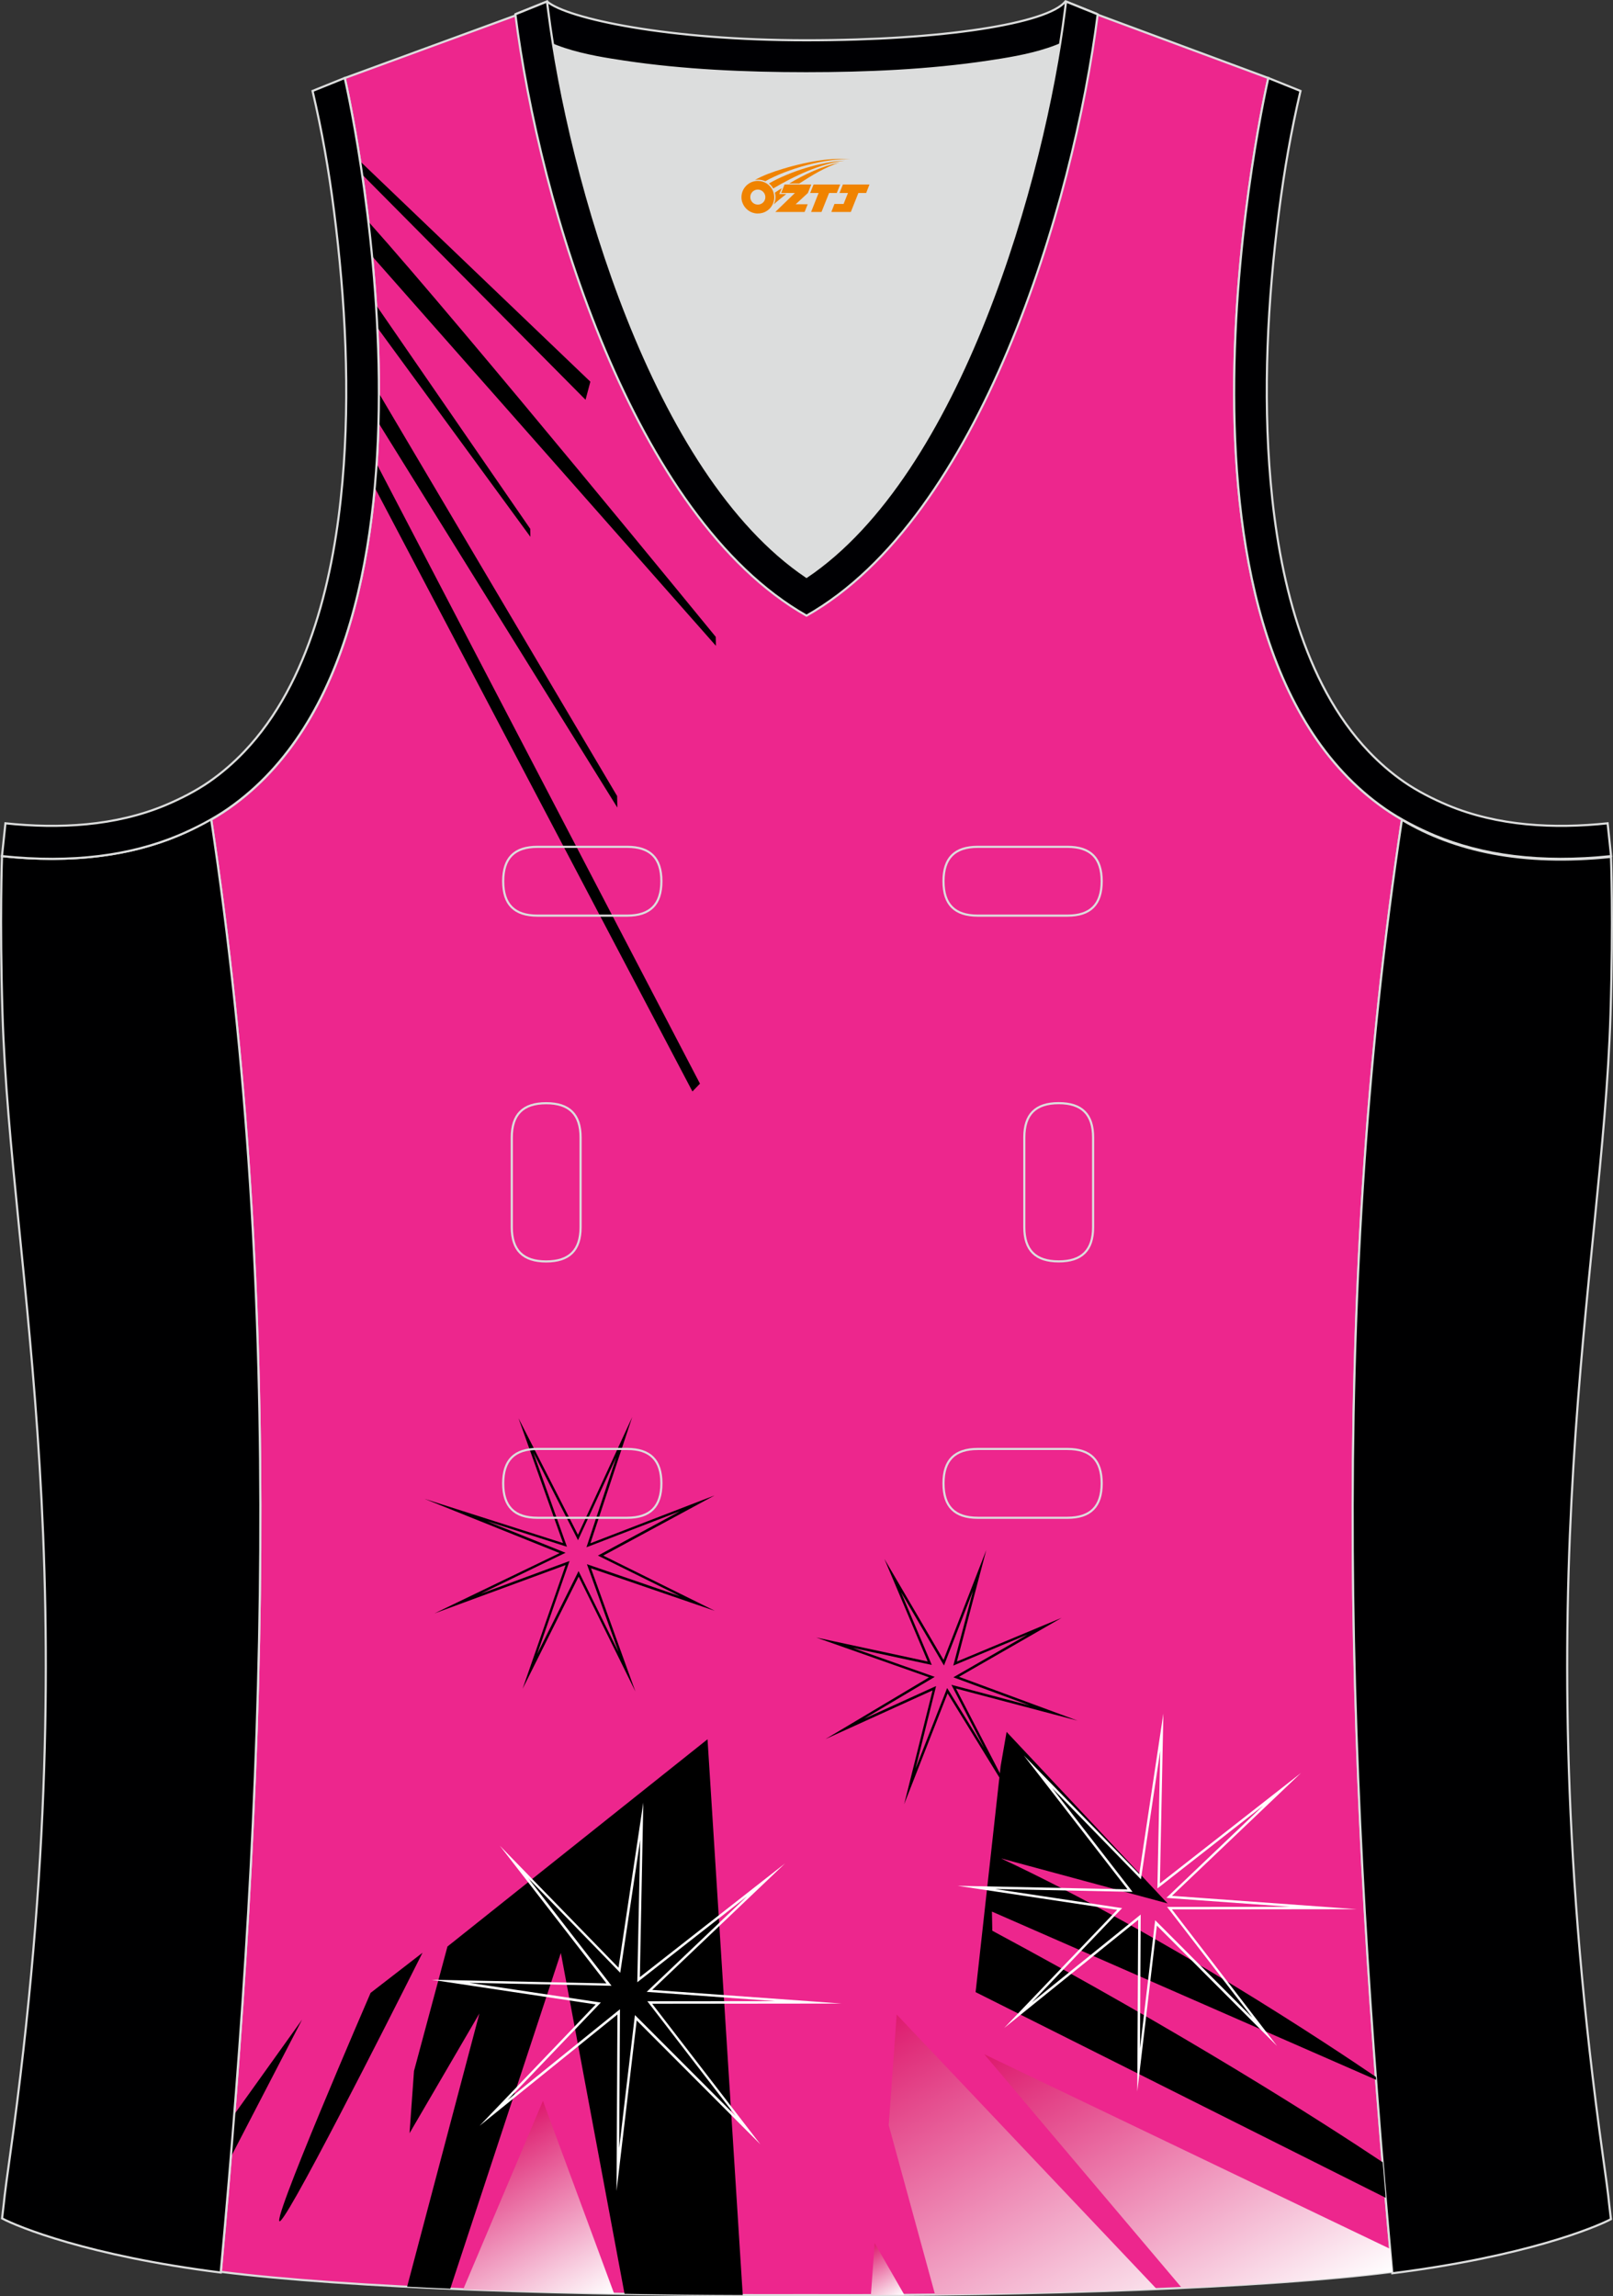 <?xml version="1.0" encoding="utf-8"?>
<!-- Generator: Adobe Illustrator 19.0.0, SVG Export Plug-In . SVG Version: 6.00 Build 0)  -->
<svg xmlns="http://www.w3.org/2000/svg" xmlns:xlink="http://www.w3.org/1999/xlink" version="1.1" id="图层_1" x="0px" y="0px" width="302.41px" height="430.42px" viewBox="0 0 302.41 430.42" enable-background="new 0 0 302.41 430.42" xml:space="preserve">
<rect x="0" y="0" width="302.41" height="430.42" fill="#333333" stroke="none"/>
<g id="XMLID_23_">
	<path id="XMLID_24_" fill="#ED268D" stroke="#DCDDDD" stroke-width="0.4" stroke-miterlimit="22.926" d="M101.8,1.01L64.64,14.63   c0,0,25.43,109.52-25.04,139.02c13.92,91.93,10.01,182.4,1.81,272.21c23.37,2.98,66.59,4.52,109.81,4.36   c43.21,0.17,86.44-1.37,109.81-4.36c-8.2-89.81-12.11-180.28,1.81-272.21c-50.47-29.5-25.04-139.02-25.04-139.02l-37-13.73   l-11.74,8.47l-40.26,2.38l-33.12-3.11L101.8,1.01z"/>
	<path fill="#DCDDDD" d="M151.21,108.12c26.92-18.11,42.35-67.47,47.53-99.78c-4.43,1.88-9.9,2.69-13.42,3.22   c-11.14,1.68-22.91,2.18-34.17,2.18s-23.02-0.5-34.17-2.18c-3.48-0.52-8.88-1.32-13.28-3.16   C108.88,40.71,124.31,90.02,151.21,108.12z"/>
	<path fill="#000001" stroke="#DCDDDD" stroke-width="0.4" stroke-miterlimit="22.926" d="M262.83,153.67   c9.87,5.89,22.68,8.69,39.2,6.95c0,0,0.46,11.69-0.09,29.57c-1.51,49.08-16.57,105.44-1.41,214.04c1.31,9.36,0.84,6.4,1.49,11.76   c-3,1.58-16.16,7.01-40.99,10.14C252.81,336.24,248.89,245.69,262.83,153.67z"/>
	<path fill="#000003" stroke="#DCDDDD" stroke-width="0.4" stroke-miterlimit="22.926" d="M205.5,2.55l-0.12,0.27   c-2.78,6.16-14.16,7.84-20.06,8.73c-11.14,1.68-22.91,2.18-34.17,2.18s-23.02-0.5-34.17-2.18c-5.9-0.89-17.28-2.56-20.06-8.73   l-0.1-0.23c1.13-0.45,1.64-0.66,5.74-2.31c3.85,3.24,22.89,7.27,48.59,7.27s45.26-3.15,48.59-7.27l0.15,0.01   C204.02,1.96,202.51,1.35,205.5,2.55z"/>
	<path d="M70.26,91.4l59.56,113.2l1.41-1.47L70.61,86.93C70.51,88.42,70.4,89.91,70.26,91.4L70.26,91.4z M67.53,30.25   c0.12,0.8,0.25,1.63,0.37,2.47l41.88,42.22l0.9-3.39L67.53,30.25L67.53,30.25z M69.07,41.55c18.07,20.22,65.12,77.83,65.12,77.83   l0.03,1.68L69.77,48.03C69.55,45.79,69.32,43.63,69.07,41.55L69.07,41.55z M70.5,57.17l28.91,41.96l0.03,1.5L70.74,61.41   C70.67,59.98,70.59,58.57,70.5,57.17L70.5,57.17z M71.04,73.72l44.66,75.5l0.04,2.16L70.97,79.29   C71.02,77.43,71.04,75.57,71.04,73.72z"/>
	<g>
		<path d="M83.89,364.88l48.76-38.85l6.6,104.18c-7.48-0.02-14.9-0.1-22.16-0.23l-11.94-63.9l-20.73,62.94    c-2.76-0.12-5.45-0.24-8.09-0.38l13.55-51.21l-13.1,22.45l0.84-11.67L83.89,364.88z"/>
		<path d="M69.48,373.57l9.73-7.52c0,0-21.09,42.13-25.9,49.31c-0.3,0.44-0.53,0.75-0.69,0.91C49.79,419,69.48,373.57,69.48,373.57z    "/>
		<path d="M187.6,331.08l-4.69,42.35l76.88,38.55c-0.19-2.22-0.38-4.44-0.56-6.66c-11.99-7.99-37.15-24.04-73.19-43.4l-0.07-3.59    L258,389.87l-0.04-0.55c-8.39-5.71-39.9-26.71-70.29-40.96l31.23,8.44l-30.18-32.15L187.6,331.08z"/>
		<path d="M43.92,396.35l12.71-17.76l-13.36,25.76C43.5,401.68,43.71,399.01,43.92,396.35z"/>
	</g>
	
		<linearGradient id="SVGID_1_" gradientUnits="userSpaceOnUse" x1="241.95" y1="406.21" x2="205.167" y2="469.92" gradientTransform="matrix(1 0 0 -1 0 843.072)">
		<stop offset="0" style="stop-color:#FFFFFF"/>
		<stop offset="1" style="stop-color:#DD196D"/>
	</linearGradient>
	<path fill="url(#SVGID_1_)" d="M260.63,421.56l-76.1-36.49l37.05,43.81c15.75-0.73,29.42-1.74,39.44-3.02   C260.89,424.42,260.76,422.99,260.63,421.56z"/>
	
		<linearGradient id="SVGID_2_" gradientUnits="userSpaceOnUse" x1="206.341" y1="395.853" x2="165.954" y2="465.124" gradientTransform="matrix(1 0 0 -1 0 843.072)">
		<stop offset="0" style="stop-color:#FFFFFF"/>
		<stop offset="1" style="stop-color:#DD196D"/>
	</linearGradient>
	<path fill="url(#SVGID_2_)" d="M168.11,377.62l-1.49,20.75l8.69,31.76c14.54-0.16,28.65-0.51,41.54-1.05L168.11,377.62z"/>
	
		<linearGradient id="SVGID_3_" gradientUnits="userSpaceOnUse" x1="167.207" y1="411.542" x2="161.608" y2="421.24" gradientTransform="matrix(1 0 0 -1 0 843.072)">
		<stop offset="0" style="stop-color:#FFFFFF"/>
		<stop offset="1" style="stop-color:#DD196D"/>
	</linearGradient>
	<path fill="url(#SVGID_3_)" d="M169.55,430.18l-5.57-9.71l-0.7,9.75C165.38,430.2,167.47,430.19,169.55,430.18z"/>
	
		<linearGradient id="SVGID_4_" gradientUnits="userSpaceOnUse" x1="107.524" y1="408.725" x2="88.537" y2="441.61" gradientTransform="matrix(1 0 0 -1 0 843.072)">
		<stop offset="0" style="stop-color:#FFFFFF"/>
		<stop offset="1" style="stop-color:#DD196D"/>
	</linearGradient>
	<path fill="url(#SVGID_4_)" d="M115.14,429.95l-13.35-36.14l-14.94,35.32C95.79,429.49,105.31,429.77,115.14,429.95z"/>
	<path fill="#FFFFFF" d="M119.96,370.62l23.51-18.41l3.68-2.88l-3.39,3.23l-21.48,20.45l29.32,2.11l6.19,0.45l-6.21,0.01   l-29.31,0.03l18.13,23.55l2.15,2.79l-2.49-2.49l-20.69-20.73l-3.31,27.97l-0.47,4l0.02-4.02l0.15-29.06l-23.1,18.65l-2.74,2.21   l2.43-2.54l19.34-20.21l-27.28-4.1l-3.48-0.52l3.52,0.07l29.25,0.61l-17.53-22.63l-2.46-3.18l2.8,2.88l19.45,19.99l4.13-27.49   l0.52-3.47l-0.07,3.51L119.96,370.62L119.96,370.62z M140.07,355.46l-20.21,15.82l-0.38,0.3l0.01-0.48l0.54-26.21l-3.68,24.46   l-0.07,0.45l-0.32-0.33l-16.96-17.44l15.36,19.83l0.29,0.38l-0.47-0.01l-26.2-0.55l24.23,3.64l0.43,0.06l-0.3,0.32l-17.21,17.98   l20.73-16.74l0.37-0.3l0,0.48l-0.14,25.51l2.89-24.44l0.06-0.46l0.33,0.33l18.54,18.57l-16.27-21.13l-0.28-0.36h0.46l23.56-0.02   l-23.63-1.7l-0.51-0.04l0.37-0.35L140.07,355.46z"/>
	<path d="M179.8,314.32l17.81,6.58l4.42,1.64l-4.56-1.2l-18.24-4.82l8.53,16.45l-0.4,0.22l-9.7-15.76l-6.87,17.52l-1.28,3.26   l0.85-3.39l4.48-17.95l-16.35,7.43l-3.71,1.68l3.5-2.08l15.9-9.48l-17.8-6.28l-3.36-1.19l3.48,0.75l17.43,3.75l-6.77-16.02   l-1.35-3.2l1.76,3l9.33,15.93l6.56-16.88l1.45-3.72l-1.02,3.86l-4.49,17.04l16.36-6.83l3.27-1.36l-3.07,1.77L179.8,314.32   L179.8,314.32z M193.03,319.69l-13.84-5.11l-0.45-0.17l0.42-0.24l13.49-7.77l-13.51,5.64l-0.42,0.18l0.12-0.44l3.59-13.61   l-5.28,13.59l-0.17,0.44l-0.24-0.4l-7.81-13.33l5.59,13.22l0.17,0.4l-0.43-0.09l-14.37-3.09l14.9,5.26l0.46,0.16l-0.41,0.25   L162,322.19l13.07-5.94l0.43-0.19l-0.11,0.45l-3.74,15.01l5.76-14.68l0.16-0.42l0.24,0.39l6.72,10.91l-5.93-11.45l-0.23-0.45   l0.49,0.13L193.03,319.69z"/>
	<path fill="#FFFFFF" d="M217.46,353.05l22.78-17.83l3.68-2.88l-3.39,3.23l-20.81,19.81l28.4,2.05l6.19,0.45l-6.21,0.01l-28.39,0.03   l17.57,22.82l2.15,2.79l-2.49-2.49l-20.05-20.09l-3.2,27.09l-0.47,4l0.02-4.02l0.15-28.15l-22.38,18.07l-2.74,2.21l2.43-2.54   L209.45,358l-26.43-3.98l-3.48-0.52l3.52,0.07l28.33,0.59l-16.98-21.92l-2.46-3.18l2.8,2.88l18.84,19.37l4-26.63l0.52-3.47   l-0.07,3.51L217.46,353.05L217.46,353.05z M236.84,338.46l-19.47,15.24l-0.38,0.29l0.01-0.48l0.52-25.29l-3.55,23.61l-0.07,0.45   l-0.32-0.33l-16.35-16.81l14.81,19.12l0.29,0.37l-0.47-0.01l-25.29-0.52l23.38,3.52l0.43,0.06l-0.3,0.31l-16.6,17.35l20.01-16.15   l0.37-0.3l0,0.48l-0.13,24.6l2.79-23.56l0.05-0.46l0.33,0.33l17.89,17.93l-15.7-20.39l-0.28-0.36h0.46l22.64-0.02l-22.72-1.64   l-0.51-0.04l0.37-0.35L236.84,338.46z"/>
	<path fill="#000001" stroke="#DCDDDD" stroke-width="0.4" stroke-miterlimit="22.926" d="M39.58,153.53   c-9.87,5.89-22.68,8.69-39.2,6.95c0,0-0.46,11.69,0.09,29.57c1.51,49.08,16.57,105.44,1.41,214.04c-1.31,9.36-0.84,6.4-1.49,11.76   c3,1.58,16.16,7.01,40.99,10.14C49.61,336.1,53.52,245.55,39.58,153.53z"/>
	<path fill="#000003" stroke="#DCDDDD" stroke-width="0.4" stroke-miterlimit="22.926" d="M96.62,2.68l5.93-2.39l0.21,1.62   c4.02,31.78,19.68,86.86,48.45,106.22c28.78-19.36,44.43-74.44,48.45-106.22l0.21-1.61l5.93,2.39   c-4.53,35.76-22.05,94.31-54.59,112.72C118.67,96.98,101.15,38.44,96.62,2.68z"/>
	<path fill="#000002" stroke="#DCDDDD" stroke-width="0.4" stroke-miterlimit="22.926" d="M62.63,39.63   c2.12,16.63,3.04,33.98,1.57,50.69c-1.52,17.33-6.03,37.57-18.4,50.56c-2,2.1-4.2,4.01-6.59,5.67c-2.48,1.72-5.41,3.21-8.19,4.38   c-9.42,3.94-19.95,4.46-30,3.4l-0.65,6.15c13.27,1.4,24.15-0.14,33.03-3.85c3.09-1.29,6.59-3.1,9.34-5.01   c46.24-32.14,21.89-137,21.89-137l-6.03,2.43C60.39,24.7,61.64,31.86,62.63,39.63z"/>
	<path fill="#000002" stroke="#DCDDDD" stroke-width="0.4" stroke-miterlimit="22.926" d="M239.79,39.63   c-2.13,16.63-3.04,33.98-1.57,50.69c1.52,17.33,6.03,37.57,18.4,50.56c2,2.1,4.2,4.01,6.59,5.67c2.48,1.72,5.41,3.21,8.19,4.38   c9.42,3.94,19.95,4.46,30,3.4l0.65,6.15c-13.27,1.4-24.15-0.14-33.03-3.85c-3.09-1.29-6.59-3.1-9.34-5.01   c-46.24-32.14-21.89-137-21.89-137l6.03,2.43C242.04,24.7,240.79,31.86,239.79,39.63z"/>
	<path d="M106.04,293.38l-20.18,7.43l-4.41,1.63l4.23-2.04l19.24-9.27l-19.58-7.86l-5.75-2.31l5.91,1.89l20.06,6.4l-7.17-20.09   l-1.18-3.31l1.6,3.13l9.55,18.72l8.48-18.4l1.69-3.67l-1.27,3.83l-6.57,19.83l19.95-7.69l3.31-1.27l-3.12,1.69l-17.73,9.58   l17.76,8.79l3.15,1.56l-3.33-1.14l-19.88-6.83l6.96,19.32l1.36,3.76l-1.77-3.59l-8.86-17.93l-8.94,17.89l-1.57,3.14l1.15-3.32   L106.04,293.38L106.04,293.38z M90.11,298.76l16.22-5.98l0.45-0.16l-0.16,0.45l-5.92,17l7.57-15.16l0.2-0.41l0.2,0.41l7.29,14.76   l-5.76-16l-0.16-0.45l0.45,0.15l16.99,5.84l-14.99-7.42l-0.39-0.19l0.39-0.21l15-8.11l-17.09,6.59l-0.45,0.17l0.15-0.45l5.45-16.45   l-6.99,15.16l-0.19,0.42l-0.21-0.42l-8.16-16l6.14,17.21l0.15,0.43l-0.44-0.14l-14.59-4.66l14.3,5.74l0.48,0.19l-0.46,0.22   L90.11,298.76z"/>
	<path fill="none" stroke="#DCDDDD" stroke-width="0.4" stroke-miterlimit="22.926" d="M183.31,158.74c-4.32,0-6.42,2.11-6.42,6.45   s2.1,6.45,6.42,6.45h16.82c4.32,0,6.42-2.11,6.42-6.45s-2.1-6.45-6.42-6.45H183.31L183.31,158.74z M204.94,213.21   c0-4.32-2.11-6.42-6.45-6.42s-6.45,2.1-6.45,6.42v16.82c0,4.32,2.11,6.42,6.45,6.42s6.45-2.1,6.45-6.42V213.21L204.94,213.21z    M95.95,230.04c0,4.32,2.11,6.42,6.45,6.42s6.45-2.1,6.45-6.42v-16.82c0-4.32-2.11-6.42-6.45-6.42s-6.45,2.1-6.45,6.42V230.04   L95.95,230.04z M100.76,271.61c-4.32,0-6.42,2.11-6.42,6.45c0,4.34,2.1,6.45,6.42,6.45h16.82c4.32,0,6.42-2.11,6.42-6.45   c0-4.34-2.1-6.45-6.42-6.45H100.76L100.76,271.61z M183.31,271.61c-4.32,0-6.42,2.11-6.42,6.45c0,4.34,2.1,6.45,6.42,6.45h16.82   c4.32,0,6.42-2.11,6.42-6.45c0-4.34-2.1-6.45-6.42-6.45H183.31L183.31,271.61z M100.76,158.74c-4.32,0-6.42,2.11-6.42,6.45   s2.1,6.45,6.42,6.45h16.82c4.32,0,6.42-2.11,6.42-6.45s-2.1-6.45-6.42-6.45H100.76z"/>
	
</g>
<g id="图层_x0020_1">
	<path fill="#F08300" d="M139.19,37.99c0.416,1.136,1.472,1.984,2.752,2.032c0.144,0,0.304,0,0.448-0.016h0.016   c0.016,0,0.064,0,0.128-0.016c0.032,0,0.048-0.016,0.08-0.016c0.064-0.016,0.144-0.032,0.224-0.048c0.016,0,0.016,0,0.032,0   c0.192-0.048,0.4-0.112,0.576-0.208c0.192-0.096,0.4-0.224,0.608-0.384c0.672-0.56,1.104-1.408,1.104-2.352   c0-0.224-0.032-0.448-0.08-0.672l0,0C145.03,36.11,144.98,35.94,144.9,35.76C144.43,34.67,143.35,33.91,142.08,33.91C140.39,33.91,139.01,35.28,139.01,36.98C139.01,37.33,139.07,37.67,139.19,37.99L139.19,37.99L139.19,37.99z M143.49,37.01L143.49,37.01C143.46,37.79,142.8,38.39,142.02,38.35C141.23,38.32,140.64,37.67,140.67,36.88c0.032-0.784,0.688-1.376,1.472-1.344   C142.91,35.57,143.52,36.24,143.49,37.01L143.49,37.01z"/>
	<polygon fill="#F08300" points="157.52,34.59 ,156.88,36.18 ,155.44,36.18 ,154.02,39.73 ,152.07,39.73 ,153.47,36.18 ,151.89,36.18    ,152.53,34.59"/>
	<path fill="#F08300" d="M159.49,29.86c-1.008-0.096-3.024-0.144-5.056,0.112c-2.416,0.304-5.152,0.912-7.616,1.664   C144.77,32.24,142.9,32.96,141.55,33.73C141.75,33.7,141.94,33.68,142.13,33.68c0.48,0,0.944,0.112,1.36,0.288   C147.59,31.65,154.79,29.6,159.49,29.86L159.49,29.86L159.49,29.86z"/>
	<path fill="#F08300" d="M144.96,35.33c4-2.368,8.88-4.672,13.488-5.248c-4.608,0.288-10.224,2-14.288,4.304   C144.48,34.64,144.75,34.96,144.96,35.33C144.96,35.33,144.96,35.33,144.96,35.33z"/>
	<polygon fill="#F08300" points="163.01,34.59 ,162.39,36.18 ,160.93,36.18 ,159.52,39.73 ,159.06,39.73 ,157.55,39.73 ,155.86,39.73    ,156.45,38.23 ,158.16,38.23 ,158.98,36.18 ,157.39,36.18 ,158.03,34.59"/>
	<polygon fill="#F08300" points="152.1,34.59 ,151.46,36.18 ,149.17,38.29 ,151.43,38.29 ,150.85,39.73 ,145.36,39.73 ,149.03,36.18    ,146.45,36.18 ,147.09,34.59"/>
	<path fill="#F08300" d="M157.38,30.45c-3.376,0.752-6.464,2.192-9.424,3.952h1.888C152.27,32.83,154.61,31.4,157.38,30.45z    M146.58,35.27C145.95,35.65,145.89,35.7,145.28,36.11c0.064,0.256,0.112,0.544,0.112,0.816c0,0.496-0.112,0.976-0.32,1.392   c0.176-0.16,0.32-0.304,0.432-0.4c0.272-0.24,0.768-0.64,1.6-1.296l0.32-0.256H146.1l0,0L146.58,35.27L146.58,35.27L146.58,35.27z"/>
</g>
</svg>